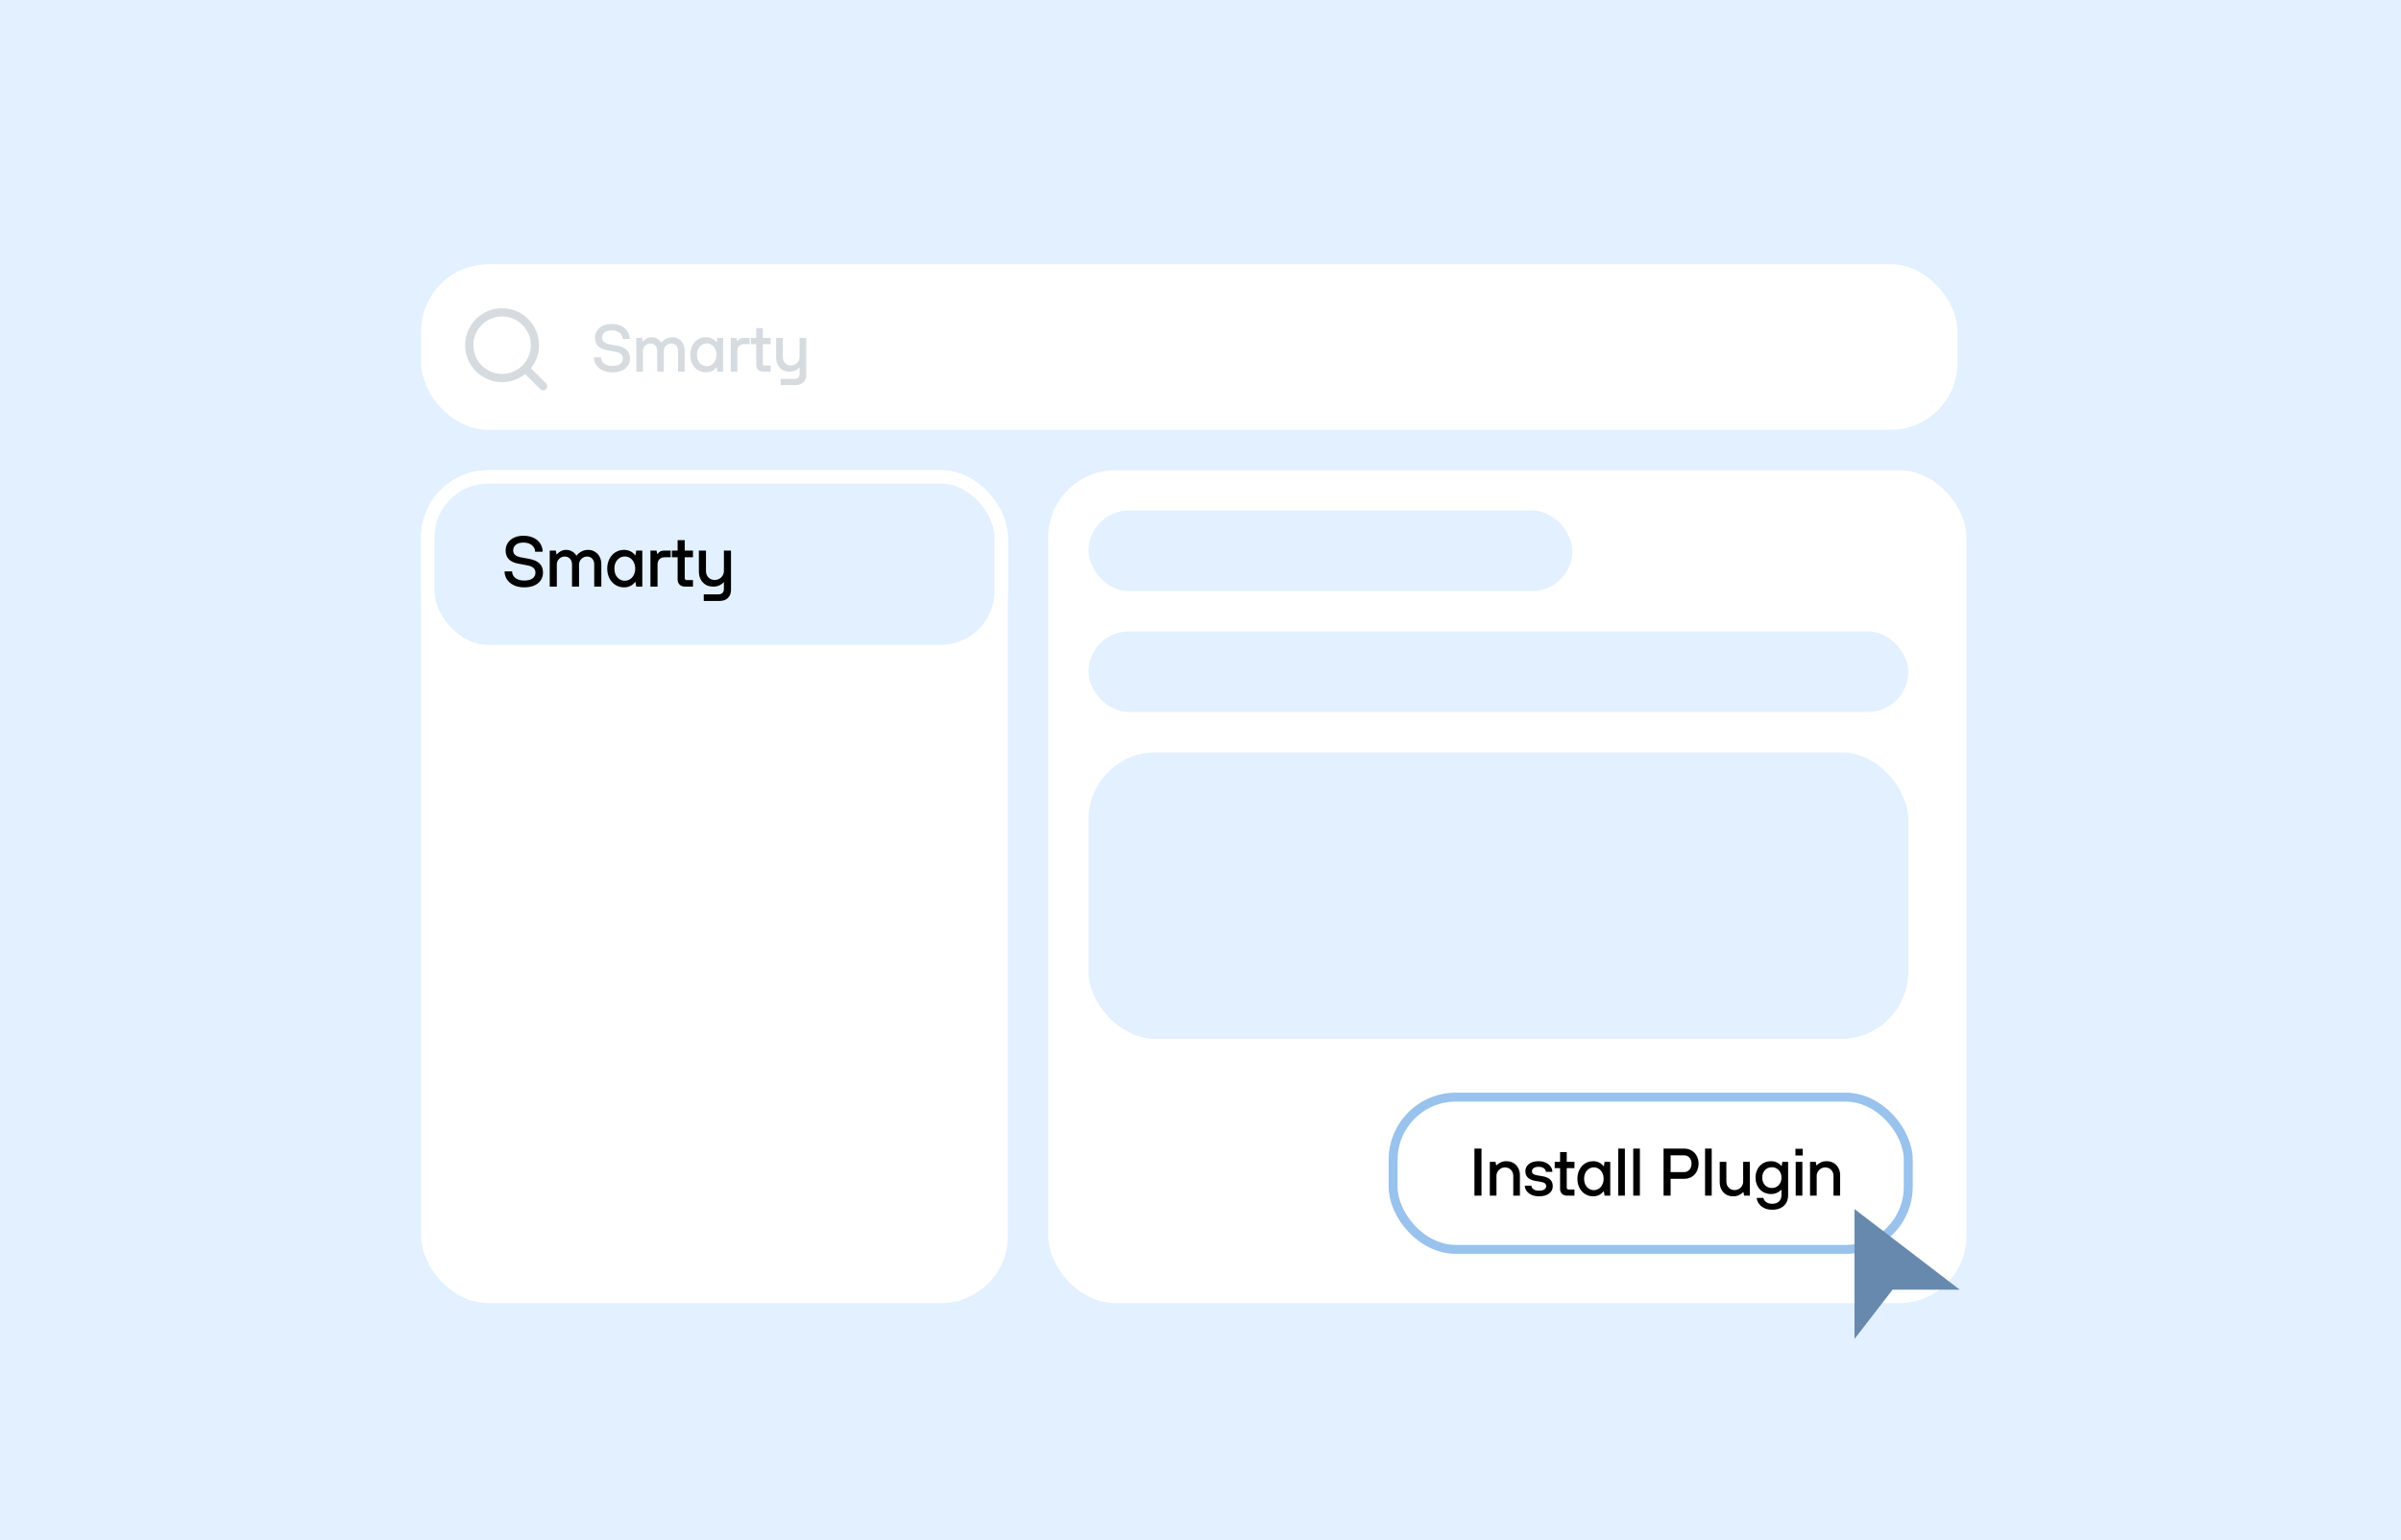 <svg width="536" height="344" viewBox="0 0 536 344" fill="none" xmlns="http://www.w3.org/2000/svg">
<rect width="536" height="344" fill="#E2F0FF"/>
<rect x="94" y="105" width="131" height="186" rx="15" fill="white"/>
<rect x="94" y="59" width="343" height="37" rx="15" fill="white"/>
<rect x="95.5" y="106.5" width="128" height="39" rx="13.5" fill="#E2F0FF" stroke="white" stroke-width="3"/>
<rect x="234" y="105" width="205" height="186" rx="15" fill="white"/>
<path d="M136.695 83.15C135.865 83.15 135.14 83 134.52 82.7C133.9 82.4 133.425 81.995 133.095 81.485C132.765 80.975 132.6 80.415 132.6 79.805H134.175C134.175 80.345 134.395 80.8 134.835 81.17C135.285 81.54 135.905 81.725 136.695 81.725C137.495 81.725 138.09 81.575 138.48 81.275C138.87 80.965 139.065 80.565 139.065 80.075C139.065 79.255 138.495 78.745 137.355 78.545L135.45 78.185C133.7 77.865 132.825 76.945 132.825 75.425C132.825 74.835 132.975 74.31 133.275 73.85C133.575 73.38 134.005 73.015 134.565 72.755C135.125 72.485 135.785 72.35 136.545 72.35C137.365 72.35 138.075 72.495 138.675 72.785C139.285 73.075 139.75 73.475 140.07 73.985C140.4 74.495 140.565 75.065 140.565 75.695H138.99C138.99 75.345 138.89 75.025 138.69 74.735C138.5 74.445 138.22 74.215 137.85 74.045C137.48 73.865 137.045 73.775 136.545 73.775C135.865 73.775 135.335 73.93 134.955 74.24C134.585 74.55 134.4 74.945 134.4 75.425C134.4 76.185 134.93 76.665 135.99 76.865L137.64 77.165C138.69 77.355 139.45 77.685 139.92 78.155C140.4 78.615 140.64 79.255 140.64 80.075C140.64 80.665 140.485 81.195 140.175 81.665C139.875 82.125 139.425 82.49 138.825 82.76C138.235 83.02 137.525 83.15 136.695 83.15ZM142.051 83V75.455H143.326L143.476 76.235H143.551C143.741 75.995 144.006 75.78 144.346 75.59C144.686 75.4 145.056 75.305 145.456 75.305C145.976 75.305 146.426 75.43 146.806 75.68C147.196 75.93 147.466 76.205 147.616 76.505H147.691C147.891 76.195 148.206 75.92 148.636 75.68C149.076 75.43 149.566 75.305 150.106 75.305C150.626 75.305 151.091 75.435 151.501 75.695C151.921 75.945 152.251 76.295 152.491 76.745C152.731 77.195 152.851 77.71 152.851 78.29V83H151.366V78.38C151.366 77.86 151.226 77.45 150.946 77.15C150.676 76.85 150.311 76.7 149.851 76.7C149.401 76.7 149.011 76.865 148.681 77.195C148.351 77.515 148.186 77.91 148.186 78.38V83H146.716V78.38C146.716 77.87 146.576 77.465 146.296 77.165C146.016 76.855 145.646 76.7 145.186 76.7C144.736 76.7 144.346 76.865 144.016 77.195C143.696 77.515 143.536 77.91 143.536 78.38V83H142.051ZM157.599 83.15C156.949 83.15 156.354 82.985 155.814 82.655C155.284 82.325 154.864 81.86 154.554 81.26C154.244 80.66 154.089 79.98 154.089 79.22C154.089 78.46 154.244 77.785 154.554 77.195C154.864 76.595 155.284 76.13 155.814 75.8C156.354 75.47 156.949 75.305 157.599 75.305C158.559 75.305 159.334 75.675 159.924 76.415H159.999L160.149 75.455H161.424V83H160.149L159.999 82.04H159.924C159.334 82.78 158.559 83.15 157.599 83.15ZM157.764 81.77C158.154 81.77 158.514 81.665 158.844 81.455C159.184 81.245 159.449 80.945 159.639 80.555C159.839 80.165 159.939 79.72 159.939 79.22C159.939 78.72 159.839 78.28 159.639 77.9C159.449 77.51 159.184 77.21 158.844 77C158.514 76.79 158.154 76.685 157.764 76.685C157.364 76.685 156.999 76.79 156.669 77C156.339 77.21 156.074 77.51 155.874 77.9C155.684 78.28 155.589 78.72 155.589 79.22C155.589 79.73 155.684 80.18 155.874 80.57C156.074 80.95 156.339 81.245 156.669 81.455C156.999 81.665 157.364 81.77 157.764 81.77ZM163.13 83V75.455H164.405L164.555 76.16H164.63C164.78 75.93 164.96 75.755 165.17 75.635C165.39 75.515 165.68 75.455 166.04 75.455H167.36V76.85H166.175C165.675 76.85 165.29 76.985 165.02 77.255C164.75 77.525 164.615 77.91 164.615 78.41V83H163.13ZM170.44 83C169.93 83 169.53 82.865 169.24 82.595C168.96 82.315 168.82 81.94 168.82 81.47V76.85H167.62V75.455H168.82V73.265H170.305V75.455H172.03V76.85H170.305V81.17C170.305 81.48 170.46 81.635 170.77 81.635H172.03V83H170.44ZM174.288 86V84.62H177.273C177.713 84.62 178.028 84.52 178.218 84.32C178.408 84.13 178.503 83.825 178.503 83.405V82.1H178.428C178.248 82.33 177.963 82.54 177.573 82.73C177.183 82.91 176.748 83 176.268 83C175.688 83 175.168 82.87 174.708 82.61C174.258 82.34 173.903 81.965 173.643 81.485C173.393 81.005 173.268 80.455 173.268 79.835V75.455H174.753V79.73C174.753 80.27 174.923 80.72 175.263 81.08C175.613 81.43 176.053 81.605 176.583 81.605C176.933 81.605 177.253 81.52 177.543 81.35C177.843 81.18 178.078 80.955 178.248 80.675C178.418 80.385 178.503 80.07 178.503 79.73V75.455H179.988V83.675C179.988 84.395 179.773 84.96 179.343 85.37C178.923 85.79 178.328 86 177.558 86H174.288Z" fill="#D6DBE0"/>
<path d="M117.008 131.16C116.123 131.16 115.349 131 114.688 130.68C114.027 130.36 113.52 129.928 113.168 129.384C112.816 128.84 112.64 128.243 112.64 127.592H114.32C114.32 128.168 114.555 128.653 115.024 129.048C115.504 129.443 116.165 129.64 117.008 129.64C117.861 129.64 118.496 129.48 118.912 129.16C119.328 128.829 119.536 128.403 119.536 127.88C119.536 127.005 118.928 126.461 117.712 126.248L115.68 125.864C113.813 125.523 112.88 124.541 112.88 122.92C112.88 122.291 113.04 121.731 113.36 121.24C113.68 120.739 114.139 120.349 114.736 120.072C115.333 119.784 116.037 119.64 116.848 119.64C117.723 119.64 118.48 119.795 119.12 120.104C119.771 120.413 120.267 120.84 120.608 121.384C120.96 121.928 121.136 122.536 121.136 123.208H119.456C119.456 122.835 119.349 122.493 119.136 122.184C118.933 121.875 118.635 121.629 118.24 121.448C117.845 121.256 117.381 121.16 116.848 121.16C116.123 121.16 115.557 121.325 115.152 121.656C114.757 121.987 114.56 122.408 114.56 122.92C114.56 123.731 115.125 124.243 116.256 124.456L118.016 124.776C119.136 124.979 119.947 125.331 120.448 125.832C120.96 126.323 121.216 127.005 121.216 127.88C121.216 128.509 121.051 129.075 120.72 129.576C120.4 130.067 119.92 130.456 119.28 130.744C118.651 131.021 117.893 131.16 117.008 131.16ZM122.721 131V122.952H124.081L124.241 123.784H124.321C124.523 123.528 124.806 123.299 125.169 123.096C125.531 122.893 125.926 122.792 126.353 122.792C126.907 122.792 127.387 122.925 127.793 123.192C128.209 123.459 128.497 123.752 128.657 124.072H128.737C128.95 123.741 129.286 123.448 129.745 123.192C130.214 122.925 130.737 122.792 131.313 122.792C131.867 122.792 132.363 122.931 132.801 123.208C133.249 123.475 133.601 123.848 133.857 124.328C134.113 124.808 134.241 125.357 134.241 125.976V131H132.657V126.072C132.657 125.517 132.507 125.08 132.209 124.76C131.921 124.44 131.531 124.28 131.041 124.28C130.561 124.28 130.145 124.456 129.793 124.808C129.441 125.149 129.265 125.571 129.265 126.072V131H127.697V126.072C127.697 125.528 127.547 125.096 127.249 124.776C126.95 124.445 126.555 124.28 126.065 124.28C125.585 124.28 125.169 124.456 124.817 124.808C124.475 125.149 124.305 125.571 124.305 126.072V131H122.721ZM139.306 131.16C138.612 131.16 137.978 130.984 137.402 130.632C136.836 130.28 136.388 129.784 136.058 129.144C135.727 128.504 135.562 127.779 135.562 126.968C135.562 126.157 135.727 125.437 136.058 124.808C136.388 124.168 136.836 123.672 137.402 123.32C137.978 122.968 138.612 122.792 139.306 122.792C140.33 122.792 141.156 123.187 141.786 123.976H141.866L142.026 122.952H143.386V131H142.026L141.866 129.976H141.786C141.156 130.765 140.33 131.16 139.306 131.16ZM139.482 129.688C139.898 129.688 140.282 129.576 140.634 129.352C140.996 129.128 141.279 128.808 141.482 128.392C141.695 127.976 141.802 127.501 141.802 126.968C141.802 126.435 141.695 125.965 141.482 125.56C141.279 125.144 140.996 124.824 140.634 124.6C140.282 124.376 139.898 124.264 139.482 124.264C139.055 124.264 138.666 124.376 138.314 124.6C137.962 124.824 137.679 125.144 137.466 125.56C137.263 125.965 137.162 126.435 137.162 126.968C137.162 127.512 137.263 127.992 137.466 128.408C137.679 128.813 137.962 129.128 138.314 129.352C138.666 129.576 139.055 129.688 139.482 129.688ZM145.206 131V122.952H146.566L146.726 123.704H146.806C146.966 123.459 147.158 123.272 147.382 123.144C147.616 123.016 147.926 122.952 148.31 122.952H149.718V124.44H148.454C147.92 124.44 147.51 124.584 147.222 124.872C146.934 125.16 146.79 125.571 146.79 126.104V131H145.206ZM153.003 131C152.459 131 152.032 130.856 151.723 130.568C151.424 130.269 151.275 129.869 151.275 129.368V124.44H149.995V122.952H151.275V120.616H152.859V122.952H154.699V124.44H152.859V129.048C152.859 129.379 153.024 129.544 153.355 129.544H154.699V131H153.003ZM157.107 134.2V132.728H160.291C160.76 132.728 161.096 132.621 161.299 132.408C161.502 132.205 161.603 131.88 161.603 131.432V130.04H161.523C161.331 130.285 161.027 130.509 160.611 130.712C160.195 130.904 159.731 131 159.219 131C158.6 131 158.046 130.861 157.555 130.584C157.075 130.296 156.696 129.896 156.419 129.384C156.152 128.872 156.019 128.285 156.019 127.624V122.952H157.603V127.512C157.603 128.088 157.784 128.568 158.147 128.952C158.52 129.325 158.99 129.512 159.555 129.512C159.928 129.512 160.27 129.421 160.579 129.24C160.899 129.059 161.15 128.819 161.331 128.52C161.512 128.211 161.603 127.875 161.603 127.512V122.952H163.187V131.72C163.187 132.488 162.958 133.091 162.499 133.528C162.051 133.976 161.416 134.2 160.595 134.2H157.107Z" fill="black"/>
<rect x="311" y="245" width="115" height="34" rx="14" fill="white" stroke="#99C2ED" stroke-width="2"/>
<path d="M330.73 267H329.155V256.5H330.73V267ZM332.587 267V259.455H333.862L334.012 260.235H334.087C334.277 259.995 334.567 259.78 334.957 259.59C335.347 259.4 335.797 259.305 336.307 259.305C336.887 259.305 337.402 259.44 337.852 259.71C338.312 259.97 338.667 260.34 338.917 260.82C339.177 261.3 339.307 261.85 339.307 262.47V267H337.822V262.59C337.822 262.05 337.647 261.6 337.297 261.24C336.947 260.88 336.512 260.7 335.992 260.7C335.642 260.7 335.317 260.785 335.017 260.955C334.727 261.125 334.497 261.355 334.327 261.645C334.157 261.935 334.072 262.25 334.072 262.59V267H332.587ZM343.553 267.15C342.883 267.15 342.308 267.03 341.828 266.79C341.358 266.55 341.003 266.25 340.763 265.89C340.523 265.52 340.403 265.145 340.403 264.765H341.873C341.873 265.075 342.018 265.34 342.308 265.56C342.608 265.78 343.023 265.89 343.553 265.89C344.083 265.89 344.483 265.8 344.753 265.62C345.033 265.43 345.173 265.195 345.173 264.915C345.173 264.645 345.083 264.43 344.903 264.27C344.723 264.11 344.428 263.995 344.018 263.925L342.788 263.715C341.278 263.455 340.523 262.735 340.523 261.555C340.523 260.905 340.778 260.37 341.288 259.95C341.798 259.52 342.528 259.305 343.478 259.305C344.108 259.305 344.653 259.42 345.113 259.65C345.583 259.88 345.938 260.175 346.178 260.535C346.428 260.895 346.553 261.275 346.553 261.675H345.098C345.098 261.365 344.948 261.105 344.648 260.895C344.358 260.675 343.968 260.565 343.478 260.565C342.998 260.565 342.628 260.66 342.368 260.85C342.118 261.04 341.993 261.275 341.993 261.555C341.993 261.785 342.078 261.975 342.248 262.125C342.428 262.275 342.713 262.385 343.103 262.455L344.348 262.665C345.128 262.795 345.703 263.045 346.073 263.415C346.453 263.785 346.643 264.28 346.643 264.9C346.643 265.55 346.373 266.09 345.833 266.52C345.303 266.94 344.543 267.15 343.553 267.15ZM349.895 267C349.385 267 348.985 266.865 348.695 266.595C348.415 266.315 348.275 265.94 348.275 265.47V260.85H347.075V259.455H348.275V257.265H349.76V259.455H351.485V260.85H349.76V265.17C349.76 265.48 349.915 265.635 350.225 265.635H351.485V267H349.895ZM355.651 267.15C355.001 267.15 354.406 266.985 353.866 266.655C353.336 266.325 352.916 265.86 352.606 265.26C352.296 264.66 352.141 263.98 352.141 263.22C352.141 262.46 352.296 261.785 352.606 261.195C352.916 260.595 353.336 260.13 353.866 259.8C354.406 259.47 355.001 259.305 355.651 259.305C356.611 259.305 357.386 259.675 357.976 260.415H358.051L358.201 259.455H359.476V267H358.201L358.051 266.04H357.976C357.386 266.78 356.611 267.15 355.651 267.15ZM355.816 265.77C356.206 265.77 356.566 265.665 356.896 265.455C357.236 265.245 357.501 264.945 357.691 264.555C357.891 264.165 357.991 263.72 357.991 263.22C357.991 262.72 357.891 262.28 357.691 261.9C357.501 261.51 357.236 261.21 356.896 261C356.566 260.79 356.206 260.685 355.816 260.685C355.416 260.685 355.051 260.79 354.721 261C354.391 261.21 354.126 261.51 353.926 261.9C353.736 262.28 353.641 262.72 353.641 263.22C353.641 263.73 353.736 264.18 353.926 264.57C354.126 264.95 354.391 265.245 354.721 265.455C355.051 265.665 355.416 265.77 355.816 265.77ZM362.742 267H361.257V256.5H362.742V267ZM366.089 267H364.604V256.5H366.089V267ZM371.374 267V256.5H376.039C376.629 256.5 377.164 256.645 377.644 256.935C378.124 257.215 378.499 257.61 378.769 258.12C379.049 258.63 379.189 259.21 379.189 259.86C379.189 260.51 379.049 261.095 378.769 261.615C378.499 262.125 378.124 262.525 377.644 262.815C377.164 263.095 376.629 263.235 376.039 263.235H372.949V267H371.374ZM375.994 261.735C376.444 261.735 376.824 261.565 377.134 261.225C377.454 260.875 377.614 260.42 377.614 259.86C377.614 259.3 377.459 258.85 377.149 258.51C376.839 258.17 376.454 258 375.994 258H372.949V261.735H375.994ZM382.123 267H380.638V256.5H382.123V267ZM386.91 267.15C386.33 267.15 385.81 267.02 385.35 266.76C384.9 266.49 384.545 266.115 384.285 265.635C384.035 265.155 383.91 264.605 383.91 263.985V259.455H385.395V263.865C385.395 264.405 385.57 264.855 385.92 265.215C386.27 265.575 386.705 265.755 387.225 265.755C387.575 265.755 387.895 265.67 388.185 265.5C388.485 265.33 388.72 265.1 388.89 264.81C389.06 264.52 389.145 264.205 389.145 263.865V259.455H390.63V267H389.355L389.205 266.22H389.13C388.92 266.47 388.62 266.69 388.23 266.88C387.84 267.06 387.4 267.15 386.91 267.15ZM395.656 270.15C394.926 270.15 394.301 270.015 393.781 269.745C393.271 269.475 392.881 269.135 392.611 268.725C392.341 268.325 392.196 267.915 392.176 267.495H393.676C393.716 267.845 393.906 268.15 394.246 268.41C394.586 268.68 395.056 268.815 395.656 268.815C396.276 268.815 396.771 268.64 397.141 268.29C397.511 267.94 397.696 267.475 397.696 266.895V265.695H397.621C397.361 265.985 397.036 266.215 396.646 266.385C396.256 266.555 395.826 266.64 395.356 266.64C394.706 266.64 394.116 266.485 393.586 266.175C393.066 265.865 392.656 265.43 392.356 264.87C392.056 264.31 391.906 263.675 391.906 262.965C391.906 262.255 392.056 261.625 392.356 261.075C392.656 260.515 393.066 260.08 393.586 259.77C394.116 259.46 394.706 259.305 395.356 259.305C395.836 259.305 396.276 259.4 396.676 259.59C397.086 259.78 397.416 260.035 397.666 260.355H397.741L397.891 259.455H399.181V266.91C399.181 267.55 399.041 268.115 398.761 268.605C398.481 269.095 398.071 269.475 397.531 269.745C397.001 270.015 396.376 270.15 395.656 270.15ZM395.551 265.29C395.951 265.29 396.311 265.195 396.631 265.005C396.961 264.805 397.221 264.53 397.411 264.18C397.601 263.82 397.696 263.415 397.696 262.965C397.696 262.515 397.601 262.115 397.411 261.765C397.221 261.415 396.961 261.145 396.631 260.955C396.311 260.755 395.951 260.655 395.551 260.655C394.931 260.655 394.416 260.87 394.006 261.3C393.606 261.73 393.406 262.285 393.406 262.965C393.406 263.655 393.606 264.215 394.006 264.645C394.416 265.075 394.931 265.29 395.551 265.29ZM402.359 267H400.874V259.455H402.359V267ZM402.434 258.03H400.814V256.53H402.434V258.03ZM404.075 267V259.455H405.35L405.5 260.235H405.575C405.765 259.995 406.055 259.78 406.445 259.59C406.835 259.4 407.285 259.305 407.795 259.305C408.375 259.305 408.89 259.44 409.34 259.71C409.8 259.97 410.155 260.34 410.405 260.82C410.665 261.3 410.795 261.85 410.795 262.47V267H409.31V262.59C409.31 262.05 409.135 261.6 408.785 261.24C408.435 260.88 408 260.7 407.48 260.7C407.13 260.7 406.805 260.785 406.505 260.955C406.215 261.125 405.985 261.355 405.815 261.645C405.645 261.935 405.56 262.25 405.56 262.59V267H404.075Z" fill="black"/>
<g filter="url(#filter0_d_41_797)">
<path d="M414 297V268L437.5 286H422.5L414 297Z" fill="#6789AD"/>
</g>
<rect x="243" y="114" width="108" height="18" rx="9" fill="#E2F0FF"/>
<rect x="243" y="141" width="183" height="18" rx="9" fill="#E2F0FF"/>
<rect x="243" y="168" width="183" height="64" rx="15" fill="#E2F0FF"/>
<path fill-rule="evenodd" clip-rule="evenodd" d="M117.233 83.529C115.821 84.658 114.031 85.333 112.083 85.333C107.527 85.333 103.833 81.64 103.833 77.083C103.833 72.527 107.527 68.833 112.083 68.833C116.64 68.833 120.333 72.527 120.333 77.083C120.333 79.031 119.658 80.822 118.529 82.233L121.898 85.602C122.256 85.96 122.256 86.54 121.898 86.898C121.54 87.256 120.96 87.256 120.602 86.898L117.233 83.529ZM105.667 77.083C105.667 73.54 108.539 70.667 112.083 70.667C115.627 70.667 118.5 73.54 118.5 77.083C118.5 78.812 117.816 80.381 116.705 81.535C116.673 81.559 116.643 81.585 116.614 81.614C116.585 81.643 116.559 81.673 116.535 81.705C115.381 82.816 113.812 83.5 112.083 83.5C108.539 83.5 105.667 80.627 105.667 77.083Z" fill="#D6DBE0"/>
<defs>
<filter id="filter0_d_41_797" x="410" y="266" width="31.5" height="37" filterUnits="userSpaceOnUse" color-interpolation-filters="sRGB">
<feFlood flood-opacity="0" result="BackgroundImageFix"/>
<feColorMatrix in="SourceAlpha" type="matrix" values="0 0 0 0 0 0 0 0 0 0 0 0 0 0 0 0 0 0 127 0" result="hardAlpha"/>
<feOffset dy="2"/>
<feGaussianBlur stdDeviation="2"/>
<feComposite in2="hardAlpha" operator="out"/>
<feColorMatrix type="matrix" values="0 0 0 0 0 0 0 0 0 0 0 0 0 0 0 0 0 0 0.25 0"/>
<feBlend mode="normal" in2="BackgroundImageFix" result="effect1_dropShadow_41_797"/>
<feBlend mode="normal" in="SourceGraphic" in2="effect1_dropShadow_41_797" result="shape"/>
</filter>
</defs>
</svg>
